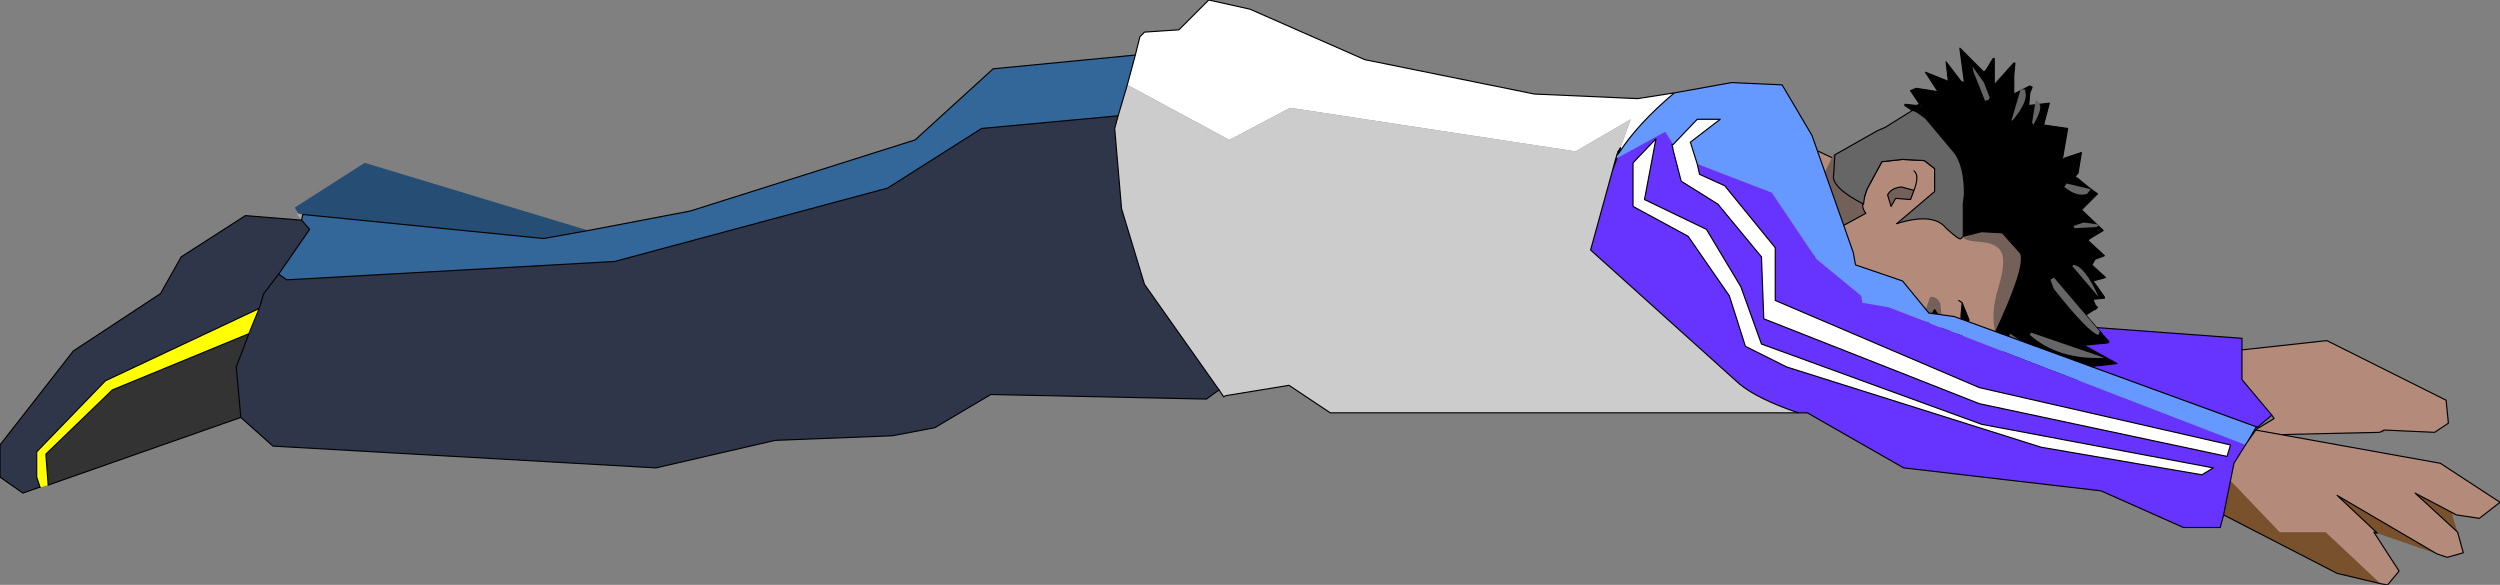 <?xml version="1.0" encoding="UTF-8" standalone="no"?>
<svg xmlns:xlink="http://www.w3.org/1999/xlink" height="25.5px" width="109.0px" xmlns="http://www.w3.org/2000/svg">
  <rect width="100%" height="100%" fill="#808080" stroke="none"/>
  <g transform="matrix(1.0, 0.0, 0.0, 1.0, 47.35, 18.6)">
    <path d="M56.6 0.15 L56.6 0.25 56.4 0.25 56.6 0.15" fill="#79512d" fill-rule="evenodd" stroke="none"/>
    <path d="M51.7 -0.5 L51.05 0.05 37.9 -4.75 37.9 -4.8 38.85 -4.7 50.4 -3.85 50.4 -3.35 50.4 -2.05 51.7 -0.5" fill="#6633ff" fill-rule="evenodd" stroke="none"/>
    <path d="M51.7 -0.5 L50.4 -2.05 50.4 -3.35 50.45 -3.35 54.1 -3.75 59.3 -1.15 59.4 -0.15 58.8 0.25 56.6 0.15 56.4 0.25 52.0 0.35 51.05 0.2 51.0 0.2 51.05 0.1 51.8 -0.35 51.7 -0.5" fill="#b48a7a" fill-rule="evenodd" stroke="none"/>
    <path d="M50.4 -3.35 L50.4 -3.85 38.85 -4.7 37.9 -4.8 37.9 -4.75 51.05 0.05 51.7 -0.5" fill="none" stroke="#000000" stroke-linecap="round" stroke-linejoin="round" stroke-width="0.05"/>
    <path d="M51.7 -0.5 L50.4 -2.05 50.4 -3.35 50.45 -3.35 54.1 -3.75 59.3 -1.15 59.4 -0.15 58.8 0.25 56.6 0.15 56.4 0.25 52.0 0.35 51.05 0.2 51.0 0.2 51.05 0.1 51.8 -0.35 51.7 -0.5" fill="none" stroke="#000000" stroke-linecap="round" stroke-linejoin="round" stroke-width="0.05"/>
    <path d="M31.85 -5.95 L31.4 -6.1 30.6 -6.2 29.3 -6.35 28.1 -6.65 27.1 -6.6 25.4 -6.4 Q25.7 -8.9 27.2 -14.15 L29.55 -13.1 31.2 -12.3 Q31.35 -12.25 32.05 -11.95 L33.85 -11.1 32.0 -8.5 32.4 -5.7 32.2 -5.95 31.85 -5.95" fill="#b48a7a" fill-rule="evenodd" stroke="none"/>
    <path d="M33.85 -11.1 L34.85 -11.05 34.7 -6.05 33.55 -3.6 33.0 -4.85 32.55 -5.5 32.5 -5.65 32.4 -5.7 32.0 -8.5 33.85 -11.1 M32.2 -5.95 L32.1 -5.9 31.85 -5.95 32.2 -5.95" fill="#736059" fill-rule="evenodd" stroke="none"/>
    <path d="M31.85 -5.95 L31.4 -6.1 30.6 -6.2 29.3 -6.35 28.1 -6.65 27.1 -6.6 25.4 -6.4 Q25.7 -8.9 27.2 -14.15 L29.55 -13.1 31.2 -12.3 Q31.35 -12.25 32.05 -11.95 L33.85 -11.1 34.85 -11.05 34.7 -6.05 33.55 -3.6 33.0 -4.85 32.55 -5.5 32.5 -5.65 M32.4 -5.7 L32.2 -5.95 32.1 -5.9 31.85 -5.95 32.2 -5.95" fill="none" stroke="#000000" stroke-linecap="round" stroke-linejoin="round" stroke-width="0.05"/>
    <path d="M34.0 -9.15 L33.0 -9.35 32.7 -8.9 32.25 -8.8 31.95 -9.0 32.2 -9.55 32.15 -10.95 32.6 -11.9 32.95 -11.7 32.85 -11.0 34.25 -9.6 Q34.35 -9.3 34.0 -9.15" fill="#736059" fill-rule="evenodd" stroke="none"/>
    <path d="M39.85 -10.2 Q42.2 -7.45 42.05 -6.5 L41.4 -4.5 40.95 -3.7 Q40.65 -3.45 40.05 -3.25 L37.6 -2.05 37.05 -2.55 35.65 -1.45 Q35.35 -1.05 35.1 -1.15 L34.65 -1.55 Q34.85 -1.95 34.7 -2.45 L34.65 -2.7 34.45 -2.65 33.75 -2.05 Q33.6 -2.05 33.2 -2.6 L33.2 -2.75 32.55 -2.55 32.45 -3.05 32.45 -3.15 31.45 -3.1 30.7 -2.7 Q30.35 -3.25 30.15 -4.05 30.05 -4.5 30.8 -5.9 L32.35 -8.4 34.0 -9.3 Q33.75 -9.6 33.95 -10.05 L34.05 -10.35 34.7 -11.55 35.6 -11.65 36.55 -11.6 37.0 -11.25 37.0 -10.15 39.85 -10.2 M33.25 -2.95 L33.2 -2.75 33.25 -2.95 33.3 -4.4 33.05 -4.6 33.1 -3.75 33.25 -2.95 M36.1 -10.3 L35.55 -10.45 Q35.1 -10.4 34.95 -10.1 L35.1 -9.6 35.3 -9.95 35.95 -9.9 36.1 -10.3 Q36.35 -10.95 36.1 -11.15 36.35 -10.95 36.1 -10.3 M35.35 -3.2 L35.15 -3.45 34.85 -3.25 35.4 -3.15 35.35 -3.2" fill="#b48a7a" fill-rule="evenodd" stroke="none"/>
    <path d="M33.25 -2.95 L33.1 -3.75 33.05 -4.6 33.3 -4.4 33.25 -2.95 M36.1 -10.3 L35.95 -9.9 35.3 -9.95 35.1 -9.6 34.95 -10.1 Q35.1 -10.4 35.55 -10.45 L36.1 -10.3 M35.35 -3.2 L35.4 -3.15 34.85 -3.25 35.15 -3.45 35.35 -3.2 M34.65 -2.7 L34.7 -2.45 Q34.85 -1.95 34.65 -1.55 L34.65 -2.7" fill="#736059" fill-rule="evenodd" stroke="none"/>
    <path d="M34.65 -1.55 L35.1 -1.15 Q35.35 -1.05 35.65 -1.45 L37.05 -2.55 37.6 -2.05 40.05 -3.25 Q40.65 -3.45 40.95 -3.7 L41.4 -4.5 42.05 -6.5 Q42.2 -7.45 39.85 -10.2 M37.0 -10.15 L37.0 -11.25 36.55 -11.6 35.6 -11.65 34.7 -11.55 34.05 -10.35 33.95 -10.05 Q33.75 -9.6 34.0 -9.3 L32.35 -8.4 30.8 -5.9 Q30.05 -4.5 30.15 -4.05 30.35 -3.25 30.7 -2.7 L31.45 -3.1 32.45 -3.15 32.45 -3.05 32.55 -2.55 33.2 -2.75 33.25 -2.95 M36.1 -10.3 L35.55 -10.45 Q35.1 -10.4 34.95 -10.1 L35.1 -9.6 35.3 -9.95 35.95 -9.9 36.1 -10.3 Q36.35 -10.95 36.1 -11.15 M33.2 -2.75 L33.2 -2.6 Q33.6 -2.05 33.75 -2.05 L34.45 -2.65 34.65 -2.7 34.65 -1.55" fill="none" stroke="#000000" stroke-linecap="round" stroke-linejoin="round" stroke-width="0.05"/>
    <path d="M39.85 -10.2 L37.0 -10.15" fill="none" stroke="#000000" stroke-linecap="round" stroke-linejoin="round" stroke-width="0.05"/>
    <path d="M37.85 -4.5 Q38.15 -4.6 38.25 -4.3 38.4 -3.9 37.6 -2.9 36.15 -3.6 35.95 -3.15 L36.8 -5.65 Q37.1 -5.7 37.25 -5.35 L37.3 -4.85 37.45 -4.35 37.55 -4.3 37.85 -4.5 M36.95 -4.0 L36.9 -4.1 36.6 -3.5 37.0 -3.5 36.95 -4.0" fill="#736059" fill-rule="evenodd" stroke="none"/>
    <path d="M39.0 -8.05 Q38.3 -8.1 38.25 -8.25 L38.75 -9.0 Q40.35 -9.5 40.85 -8.0 41.25 -6.85 40.7 -5.4 41.05 -3.3 40.55 -3.25 40.1 -3.2 39.75 -3.85 39.4 -4.55 39.7 -5.8 40.1 -7.05 39.95 -7.5 39.8 -8.0 39.0 -8.05" fill="#736059" fill-rule="evenodd" stroke="none"/>
    <path d="M38.5 -4.65 L38.4 -4.9 38.2 -5.4 38.15 -4.85 38.15 -4.6 37.8 -3.5 37.7 -3.3 37.9 -3.0 37.9 -2.95 37.9 -3.0 38.05 -3.4 38.5 -4.65 M37.35 -3.4 L37.35 -3.35 37.55 -3.55 37.55 -3.65 37.7 -4.1 37.65 -4.15 37.0 -5.1 36.65 -4.55 36.5 -3.95 36.7 -3.6 37.35 -3.4 37.45 -3.5 37.55 -3.9 37.45 -3.5 37.35 -3.4 M36.65 -4.2 L36.95 -4.9 37.55 -3.95 37.55 -3.9 36.65 -4.2 36.6 -4.2 36.6 -3.95 36.6 -4.2 36.65 -4.2 M37.3 -3.55 L36.65 -3.6 36.65 -3.8 36.6 -3.95 37.3 -3.55 37.35 -3.5 37.45 -3.5 37.35 -3.5 37.3 -3.55" fill="#000000" fill-rule="evenodd" stroke="none"/>
    <path d="M37.55 -3.9 L37.55 -3.95 36.95 -4.9 36.65 -4.2 37.55 -3.9 M36.6 -3.95 L36.65 -3.8 36.65 -3.6 37.3 -3.55 36.6 -3.95" fill="#ffffff" fill-rule="evenodd" stroke="none"/>
    <path d="M38.5 -4.65 L38.05 -3.4 37.9 -3.0 37.9 -2.95 37.9 -3.0 37.7 -3.3 37.8 -3.5 38.15 -4.6 38.15 -4.85 38.2 -5.4 38.4 -4.9 38.5 -4.65 M37.9 -2.95 L37.95 -2.75 M37.35 -3.35 L37.35 -3.4 37.45 -3.5 37.55 -3.9 37.55 -3.95 36.95 -4.9 36.65 -4.2 36.6 -4.2 36.6 -3.95 36.65 -3.8 36.65 -3.6 37.3 -3.55 37.35 -3.5 37.45 -3.5 M37.3 -3.55 L36.6 -3.95 M37.55 -3.9 L36.65 -4.2 M38.2 -5.4 L38.05 -5.5" fill="none" stroke="#000000" stroke-linecap="round" stroke-linejoin="round" stroke-width="0.05"/>
    <path d="M37.35 -3.4 L36.7 -3.6 36.5 -3.95 36.65 -4.55 37.0 -5.1 37.65 -4.15 37.7 -4.1 37.55 -3.65 37.55 -3.55 37.35 -3.35" fill="none" stroke="#000000" stroke-linecap="round" stroke-linejoin="round" stroke-width="0.05"/>
    <path d="M36.95 -3.9 L36.95 -3.8 37.3 -3.65 37.45 -3.8 36.95 -3.9" fill="#ffffff" fill-rule="evenodd" stroke="none"/>
    <path d="M36.95 -3.9 L36.95 -3.8 37.3 -3.65 37.45 -3.8 36.95 -3.9 Z" fill="none" stroke="#000000" stroke-linecap="round" stroke-linejoin="round" stroke-width="0.05"/>
    <path d="M39.55 -16.05 L39.6 -16.05 39.6 -14.9 40.45 -15.85 40.5 -15.85 40.45 -15.3 40.45 -14.5 41.05 -14.8 41.15 -14.85 41.25 -14.8 41.15 -14.55 41.1 -14.0 42.0 -14.1 41.75 -13.15 42.8 -13.0 42.55 -11.55 42.65 -11.7 43.4 -11.95 43.25 -11.05 Q43.05 -10.85 43.2 -10.85 L43.75 -10.4 44.1 -10.15 43.4 -9.45 44.35 -8.55 43.85 -8.25 43.7 -8.15 43.7 -8.1 44.4 -7.45 44.0 -7.3 43.85 -7.05 44.45 -6.5 43.9 -6.35 44.05 -6.15 44.4 -5.65 44.4 -5.6 43.9 -5.55 44.0 -5.3 44.1 -5.2 44.0 -5.1 43.95 -5.1 43.6 -4.9 43.65 -4.8 44.6 -3.7 44.55 -3.65 43.5 -3.55 44.95 -2.75 43.65 -2.6 42.45 -2.8 42.5 -2.75 43.25 -2.0 43.15 -2.0 41.3 -2.55 40.1 -3.15 39.55 -3.9 Q41.0 -6.95 40.75 -7.55 L39.95 -8.45 39.05 -8.5 38.25 -8.3 38.25 -9.7 38.3 -10.15 Q38.3 -11.3 37.9 -11.9 L36.6 -13.45 36.25 -13.7 36.15 -13.8 36.25 -13.7 36.05 -13.8 36.0 -13.8 35.7 -14.0 35.75 -14.05 36.2 -14.0 36.15 -13.8 36.15 -13.9 36.3 -14.0 36.45 -13.85 36.4 -14.0 36.5 -14.1 36.35 -14.05 35.95 -14.65 36.2 -14.75 37.15 -14.6 36.6 -15.45 37.6 -15.05 37.5 -15.9 38.15 -15.05 38.3 -15.0 38.1 -16.5 39.15 -15.45 39.2 -15.45 39.25 -15.55 39.55 -16.05 M40.4 -14.25 L40.45 -14.2 40.45 -14.15 40.4 -14.25 40.4 -14.3 40.45 -14.5 40.4 -14.3 40.4 -14.25 M42.55 -11.55 L42.45 -11.35 42.55 -11.5 42.55 -11.55 M41.75 -13.15 L41.75 -13.2 41.7 -12.85 41.75 -13.15 M39.85 -10.2 L38.3 -10.15 39.85 -10.2 M42.6 -6.3 L43.65 -4.8 42.6 -6.3" fill="#000000" fill-rule="evenodd" stroke="none"/>
    <path d="M38.25 -8.3 L38.15 -8.2 Q38.1 -8.1 37.5 -8.65 36.95 -9.35 35.35 -8.85 L37.0 -10.25 37.0 -10.5 37.0 -11.25 36.55 -11.6 35.6 -11.65 34.7 -11.55 34.05 -10.35 33.95 -10.05 33.9 -9.7 Q32.45 -10.45 32.6 -11.0 L32.65 -11.85 34.5 -12.9 34.85 -13.05 36.05 -13.8 36.25 -13.7 36.6 -13.45 37.9 -11.9 Q38.3 -11.3 38.3 -10.15 L38.25 -9.7 38.25 -8.3" fill="#666666" fill-rule="evenodd" stroke="none"/>
    <path d="M41.1 -14.0 L42.0 -14.1 41.75 -13.15 42.8 -13.0 42.55 -11.55 42.65 -11.7 43.4 -11.95 43.25 -11.05 Q43.05 -10.85 43.2 -10.85 L43.75 -10.4 44.1 -10.15 43.4 -9.45 44.35 -8.55 43.85 -8.25 43.7 -8.15 43.7 -8.1 44.4 -7.45 44.0 -7.3 43.85 -7.05 44.45 -6.5 43.9 -6.35 44.05 -6.15 44.4 -5.65 44.4 -5.6 43.9 -5.55 44.0 -5.3 44.1 -5.2 44.0 -5.1 43.95 -5.1 43.65 -4.9 43.6 -4.9 43.95 -5.1 M39.55 -3.9 Q41.0 -6.95 40.75 -7.55 L39.95 -8.45 39.05 -8.5 38.25 -8.3 38.15 -8.2 Q38.1 -8.1 37.5 -8.65 36.95 -9.35 35.35 -8.85 M37.0 -10.5 L37.0 -11.25 36.55 -11.6 35.6 -11.65 34.7 -11.55 34.05 -10.35 33.95 -10.05 33.9 -9.7 Q32.45 -10.45 32.6 -11.0 L32.65 -11.85 34.5 -12.9 34.85 -13.05 36.05 -13.8 36.0 -13.8 35.7 -14.0 35.7 -14.05 35.75 -14.05 36.2 -14.0 36.3 -14.0 36.4 -14.0 36.35 -14.05 35.95 -14.65 36.2 -14.75 37.15 -14.6 36.6 -15.45 37.6 -15.05 37.5 -15.9 38.15 -15.05 38.3 -15.0 38.1 -16.5 39.15 -15.45 39.25 -15.55 M39.2 -15.45 L39.15 -15.45 M41.75 -13.15 L41.7 -12.85 41.75 -13.2 41.75 -13.15 M42.55 -11.55 L42.55 -11.5 42.45 -11.35 42.55 -11.55 M36.5 -14.1 L36.4 -14.0 36.45 -13.85 36.3 -14.0 36.15 -13.9 36.15 -13.8 M38.25 -8.3 L38.25 -9.7" fill="none" stroke="#000000" stroke-linecap="round" stroke-linejoin="round" stroke-width="0.05"/>
    <path d="M39.6 -16.05 L39.55 -16.05 39.25 -15.55 39.2 -15.45 M39.6 -16.05 L39.6 -14.9 40.45 -15.85 40.5 -15.85 40.45 -15.3 40.45 -14.5 41.05 -14.8 41.15 -14.85 41.25 -14.8 41.15 -14.55 41.1 -14.0 M43.65 -4.8 L44.6 -3.7 44.55 -3.65 43.5 -3.55 44.95 -2.75 43.65 -2.6 42.45 -2.8 42.5 -2.75 43.25 -2.0 43.15 -2.0 41.3 -2.55 40.1 -3.15 39.55 -3.9 M35.35 -8.85 L37.0 -10.25 37.0 -10.5 M36.2 -14.0 L36.35 -14.05 36.5 -14.1 M40.4 -14.25 L40.45 -14.15 40.45 -14.2 40.4 -14.25 40.4 -14.3 40.45 -14.5 M36.25 -13.7 L36.6 -13.45 37.9 -11.9 Q38.3 -11.3 38.3 -10.15 L39.85 -10.2 M36.15 -13.8 L36.25 -13.7 36.05 -13.8 36.0 -13.8 M36.15 -13.8 L36.2 -14.0 M38.25 -9.7 L38.3 -10.15 M43.65 -4.8 L42.6 -6.3" fill="none" stroke="#000000" stroke-linecap="round" stroke-linejoin="round" stroke-width="0.05"/>
    <path d="M41.15 -4.0 L41.2 -4.1 44.4 -3.0 Q42.4 -2.9 41.15 -4.0" fill="#666666" fill-rule="evenodd" stroke="none"/>
    <path d="M42.4 -2.45 Q42.1 -2.35 41.25 -2.9 L40.2 -3.85 40.3 -4.05 42.5 -2.5 42.4 -2.45" fill="#666666" fill-rule="evenodd" stroke="none"/>
    <path d="M44.15 -4.0 Q43.75 -4.05 42.2 -6.0 L42.05 -6.4 42.2 -6.5 44.2 -4.15 44.15 -4.0" fill="#666666" fill-rule="evenodd" stroke="none"/>
    <path d="M39.35 -14.25 L39.2 -14.2 38.7 -15.45 38.65 -15.7 39.15 -15.0 39.4 -14.35 39.35 -14.25" fill="#666666" fill-rule="evenodd" stroke="none"/>
    <path d="M40.4 -13.35 L40.35 -13.35 40.75 -14.7 40.95 -14.7 40.95 -14.6 Q41.1 -14.2 40.4 -13.35" fill="#666666" fill-rule="evenodd" stroke="none"/>
    <path d="M41.3 -13.15 L41.35 -13.1 41.25 -13.25 41.4 -14.2 41.5 -14.2 41.6 -14.0 Q41.65 -13.75 41.3 -13.15" fill="#666666" fill-rule="evenodd" stroke="none"/>
    <path d="M43.65 -10.15 Q43.2 -10.0 42.65 -10.45 L42.75 -10.6 43.8 -10.35 43.65 -10.15" fill="#666666" fill-rule="evenodd" stroke="none"/>
    <path d="M44.05 -8.7 L43.1 -8.65 43.05 -8.75 43.5 -8.9 44.2 -8.8 44.05 -8.7" fill="#666666" fill-rule="evenodd" stroke="none"/>
    <path d="M43.0 -7.0 L43.05 -7.05 Q43.55 -7.0 44.15 -5.65 L43.0 -7.0" fill="#666666" fill-rule="evenodd" stroke="none"/>
    <path d="M23.3 -12.15 L23.25 -12.0 23.2 -11.9 23.15 -11.85 23.2 -12.0 23.3 -12.15 M23.2 -12.0 L23.25 -12.0 23.2 -12.0" fill="#525252" fill-rule="evenodd" stroke="none"/>
    <path d="M2.15 -16.2 L2.35 -17.0 2.55 -17.2 4.05 -17.3 5.35 -18.6 7.15 -18.2 12.15 -16.0 19.55 -14.5 24.05 -14.3 25.65 -14.55 Q24.05 -13.2 23.25 -11.95 L23.2 -11.9 23.25 -12.0 23.3 -12.15 23.75 -13.4 21.35 -12.0 8.9 -13.9 6.25 -12.5 1.8 -14.9 2.15 -16.2 M25.6 -12.3 L26.65 -13.4 27.65 -13.4 26.35 -12.4 26.65 -11.45 26.75 -11.0 27.85 -10.5 30.05 -7.8 30.05 -5.5 38.95 -1.7 49.9 0.8 49.75 1.3 38.95 -1.0 29.55 -4.7 29.45 -7.4 27.55 -9.7 25.95 -10.7 25.6 -12.05 25.6 -12.3 M23.85 -11.5 L24.85 -12.55 24.35 -9.9 27.05 -8.6 28.55 -6.1 29.45 -3.6 39.05 -0.1 49.15 1.8 48.65 2.1 41.65 0.9 30.55 -2.6 28.75 -3.5 28.05 -5.7 26.25 -8.3 23.85 -9.6 23.85 -11.5" fill="#ffffff" fill-rule="evenodd" stroke="none"/>
    <path d="M51.05 0.0 L51.0 0.05 51.05 0.0 M-36.85 -0.4 L-45.25 2.55 -45.35 1.2 -42.45 -1.6 -36.5 -4.05 -37.05 -2.6 -36.85 -0.4" fill="#333333" fill-rule="evenodd" stroke="none"/>
    <path d="M-34.2 -9.0 L-34.4 -9.25 -34.35 -9.3 -34.15 -9.25 -34.2 -9.0" fill="#a7a7a7" fill-rule="evenodd" stroke="none"/>
    <path d="M56.3 4.65 L56.15 4.6 56.2 4.55 56.3 4.65" fill="#976537" fill-rule="evenodd" stroke="none"/>
    <path d="M59.75 3.85 L59.55 3.8 59.8 4.6 57.95 2.9 59.75 3.85 M58.9 5.55 L56.3 4.65 56.2 4.55 54.55 3.0 58.9 5.55 M56.45 6.85 L54.55 6.4 49.6 3.85 49.9 2.35 52.05 4.6 54.05 4.6 56.45 6.85" fill="#79512d" fill-rule="evenodd" stroke="none"/>
    <path d="M-21.7 -8.55 L-17.25 -9.4 -7.45 -12.5 -4.05 -15.6 2.15 -16.2 1.8 -14.9 1.4 -13.55 -4.55 -13.0 -8.65 -10.4 -20.55 -7.2 -34.85 -6.4 -35.2 -6.65 -33.85 -8.6 -34.2 -9.0 -34.15 -9.25 -23.65 -8.2 -21.7 -8.55" fill="#336699" fill-rule="evenodd" stroke="none"/>
    <path d="M5.8 -1.6 L5.25 -1.2 -4.15 -1.4 -6.6 0.05 -8.45 0.4 -13.55 0.6 -18.75 1.8 -35.45 0.85 -36.85 -0.4 -37.05 -2.6 -36.5 -4.05 -36.05 -5.15 -42.75 -2.0 -45.75 1.1 -45.75 2.2 -45.6 2.65 -45.65 2.65 -46.35 2.9 -47.35 2.2 -47.35 0.8 -44.15 -3.3 -40.35 -5.8 -39.45 -7.4 -36.65 -9.2 -34.2 -9.0 -33.85 -8.6 -35.2 -6.65 -34.85 -6.4 -20.55 -7.2 -8.65 -10.4 -4.55 -13.0 1.4 -13.55 1.25 -13.0 1.55 -9.5 2.55 -6.2 5.8 -1.6 M-35.2 -6.65 L-35.85 -5.8 -36.05 -5.15 -35.85 -5.8 -35.2 -6.65" fill="#2f3649" fill-rule="evenodd" stroke="none"/>
    <path d="M-45.25 2.55 L-45.6 2.65 -45.75 2.2 -45.75 1.1 -42.75 -2.0 -36.05 -5.15 -36.5 -4.05 -42.45 -1.6 -45.35 1.2 -45.25 2.55" fill="#ffff00" fill-rule="evenodd" stroke="none"/>
    <path d="M25.65 -14.55 L28.15 -15.0 30.35 -14.9 31.65 -12.7 33.45 -7.6 33.55 -7.05 35.6 -6.35 36.75 -4.95 37.85 -4.8 51.0 0.0 51.05 0.0 51.0 0.05 50.65 0.65 50.55 0.8 35.0 -5.2 33.85 -5.4 33.8 -5.7 31.85 -7.3 29.9 -10.2 26.65 -11.45 26.35 -12.4 27.65 -13.4 26.65 -13.4 25.6 -12.3 25.25 -12.85 23.15 -11.7 23.1 -11.7 23.15 -11.85 23.2 -11.9 23.25 -11.95 Q24.05 -13.2 25.65 -14.55" fill="#6699ff" fill-rule="evenodd" stroke="none"/>
    <path d="M49.6 3.85 L49.45 4.4 47.85 4.4 44.25 2.8 35.65 1.8 31.45 -0.6 31.05 -0.6 Q29.3 -1.2 28.5 -1.85 L22.0 -7.7 22.95 -11.15 23.15 -11.7 25.25 -12.85 25.6 -12.3 25.55 -12.3 25.6 -12.05 25.95 -10.7 27.55 -9.7 29.45 -7.4 29.55 -4.7 38.95 -1.0 49.75 1.3 49.9 0.8 38.95 -1.7 30.05 -5.5 30.05 -7.8 27.85 -10.5 26.75 -11.0 26.65 -11.45 29.9 -10.2 31.85 -7.3 33.8 -5.7 33.85 -5.4 35.0 -5.2 50.55 0.8 50.05 1.6 49.9 2.35 49.6 3.85 M23.85 -11.5 L23.85 -9.6 26.25 -8.3 28.05 -5.7 28.75 -3.5 30.55 -2.6 41.65 0.9 48.65 2.1 49.15 1.8 39.05 -0.1 29.45 -3.6 28.55 -6.1 27.05 -8.6 24.35 -9.9 24.85 -12.55 23.85 -11.5" fill="#6633ff" fill-rule="evenodd" stroke="none"/>
    <path d="M31.05 -0.6 L10.65 -0.6 8.85 -1.8 6.1 -1.35 6.0 -1.3 5.8 -1.6 2.55 -6.2 1.55 -9.5 1.25 -13.0 1.4 -13.55 1.8 -14.9 6.25 -12.5 8.9 -13.9 21.35 -12.0 23.75 -13.4 23.3 -12.15 23.2 -12.0 23.15 -11.85 23.1 -11.7 23.15 -11.7 22.95 -11.15 22.0 -7.7 28.5 -1.85 Q29.3 -1.2 31.05 -0.6 M22.95 -11.15 L23.1 -11.7 22.95 -11.15" fill="#cccccc" fill-rule="evenodd" stroke="none"/>
    <path d="M50.65 0.65 L51.0 0.15 59.05 1.6 61.65 3.3 60.75 4.0 59.75 3.85 57.95 2.9 59.8 4.6 60.05 5.5 59.35 5.7 58.9 5.55 54.55 3.0 56.2 4.55 56.15 4.6 57.25 6.3 56.75 6.9 56.45 6.85 54.05 4.6 52.05 4.6 49.9 2.35 50.05 1.6 50.55 0.8 50.65 0.65" fill="#b48a7a" fill-rule="evenodd" stroke="none"/>
    <path d="M-34.35 -9.3 L-34.5 -9.55 -31.45 -11.5 -21.7 -8.55 -23.65 -8.2 -34.15 -9.25 -34.35 -9.3" fill="#264d73" fill-rule="evenodd" stroke="none"/>
    <path d="M31.05 -0.6 L10.65 -0.6 8.85 -1.8 6.1 -1.35 6.0 -1.3 5.8 -1.6 M23.15 -11.85 L23.2 -11.9 M23.2 -12.0 L23.3 -12.15" fill="none" stroke="#000000" stroke-linecap="round" stroke-linejoin="round" stroke-width="0.05"/>
    <path d="M2.15 -16.2 L2.35 -17.0 2.55 -17.2 4.05 -17.3 5.35 -18.6 7.15 -18.2 12.15 -16.0 19.55 -14.5 24.05 -14.3 25.65 -14.55 28.15 -15.0 30.35 -14.9 31.65 -12.7 33.45 -7.6 33.55 -7.05 35.6 -6.35 36.75 -4.95 37.85 -4.8 51.0 0.0 51.05 0.0 51.0 0.05 50.65 0.65 51.0 0.15 59.05 1.6 61.65 3.3 60.75 4.0 59.75 3.85 57.95 2.9 59.8 4.6 60.05 5.5 59.35 5.7 58.9 5.55 54.55 3.0 56.2 4.55 56.3 4.65 56.15 4.6 57.25 6.3 56.75 6.9 56.45 6.85 54.55 6.4 49.6 3.85 49.45 4.4 47.85 4.4 44.25 2.8 35.65 1.8 31.45 -0.6 31.05 -0.6 Q29.3 -1.2 28.5 -1.85 L22.0 -7.7 22.95 -11.15 23.15 -11.7 M5.8 -1.6 L5.25 -1.2 -4.15 -1.4 -6.6 0.05 -8.45 0.4 -13.55 0.6 -18.75 1.8 -35.45 0.85 -36.85 -0.4 -45.25 2.55 -45.35 1.2 -42.45 -1.6 -36.5 -4.05 -36.05 -5.15 -42.75 -2.0 -45.75 1.1 -45.75 2.2 -45.6 2.65 -45.65 2.65 -46.35 2.9 -47.35 2.2 -47.35 0.8 -44.15 -3.3 -40.35 -5.8 -39.45 -7.4 -36.65 -9.2 -34.2 -9.0 -34.15 -9.25 -23.65 -8.2 -21.7 -8.55 -17.25 -9.4 -7.45 -12.5 -4.05 -15.6 2.15 -16.2 1.8 -14.9 1.4 -13.55 1.25 -13.0 1.55 -9.5 2.55 -6.2 5.8 -1.6 M23.3 -12.15 L23.25 -12.0 23.2 -11.9 23.25 -11.95 Q24.05 -13.2 25.65 -14.55 M25.6 -12.3 L26.65 -13.4 27.65 -13.4 26.35 -12.4 26.65 -11.45 26.75 -11.0 27.85 -10.5 30.05 -7.8 30.05 -5.5 38.95 -1.7 49.9 0.8 49.75 1.3 38.95 -1.0 29.55 -4.7 29.45 -7.4 27.55 -9.7 25.95 -10.7 25.6 -12.05 25.55 -12.3 25.6 -12.3 M50.55 0.8 L50.65 0.65 M23.25 -12.0 L23.2 -12.0 23.15 -11.85 23.1 -11.7 22.95 -11.15 M23.85 -11.5 L24.85 -12.55 24.35 -9.9 27.05 -8.6 28.55 -6.1 29.45 -3.6 39.05 -0.1 49.15 1.8 48.65 2.1 41.65 0.9 30.55 -2.6 28.75 -3.5 28.05 -5.7 26.25 -8.3 23.85 -9.6 23.85 -11.5 M49.9 2.35 L49.6 3.85 M49.9 2.35 L50.05 1.6 50.55 0.8 M-35.2 -6.65 L-33.85 -8.6 -34.2 -9.0 M-35.2 -6.65 L-34.85 -6.4 -20.55 -7.2 -8.65 -10.4 -4.55 -13.0 1.4 -13.55 M-36.05 -5.15 L-35.85 -5.8 -35.2 -6.65 M-36.85 -0.4 L-37.05 -2.6 -36.5 -4.05" fill="none" stroke="#000000" stroke-linecap="round" stroke-linejoin="round" stroke-width="0.05"/>
  </g>
</svg>
